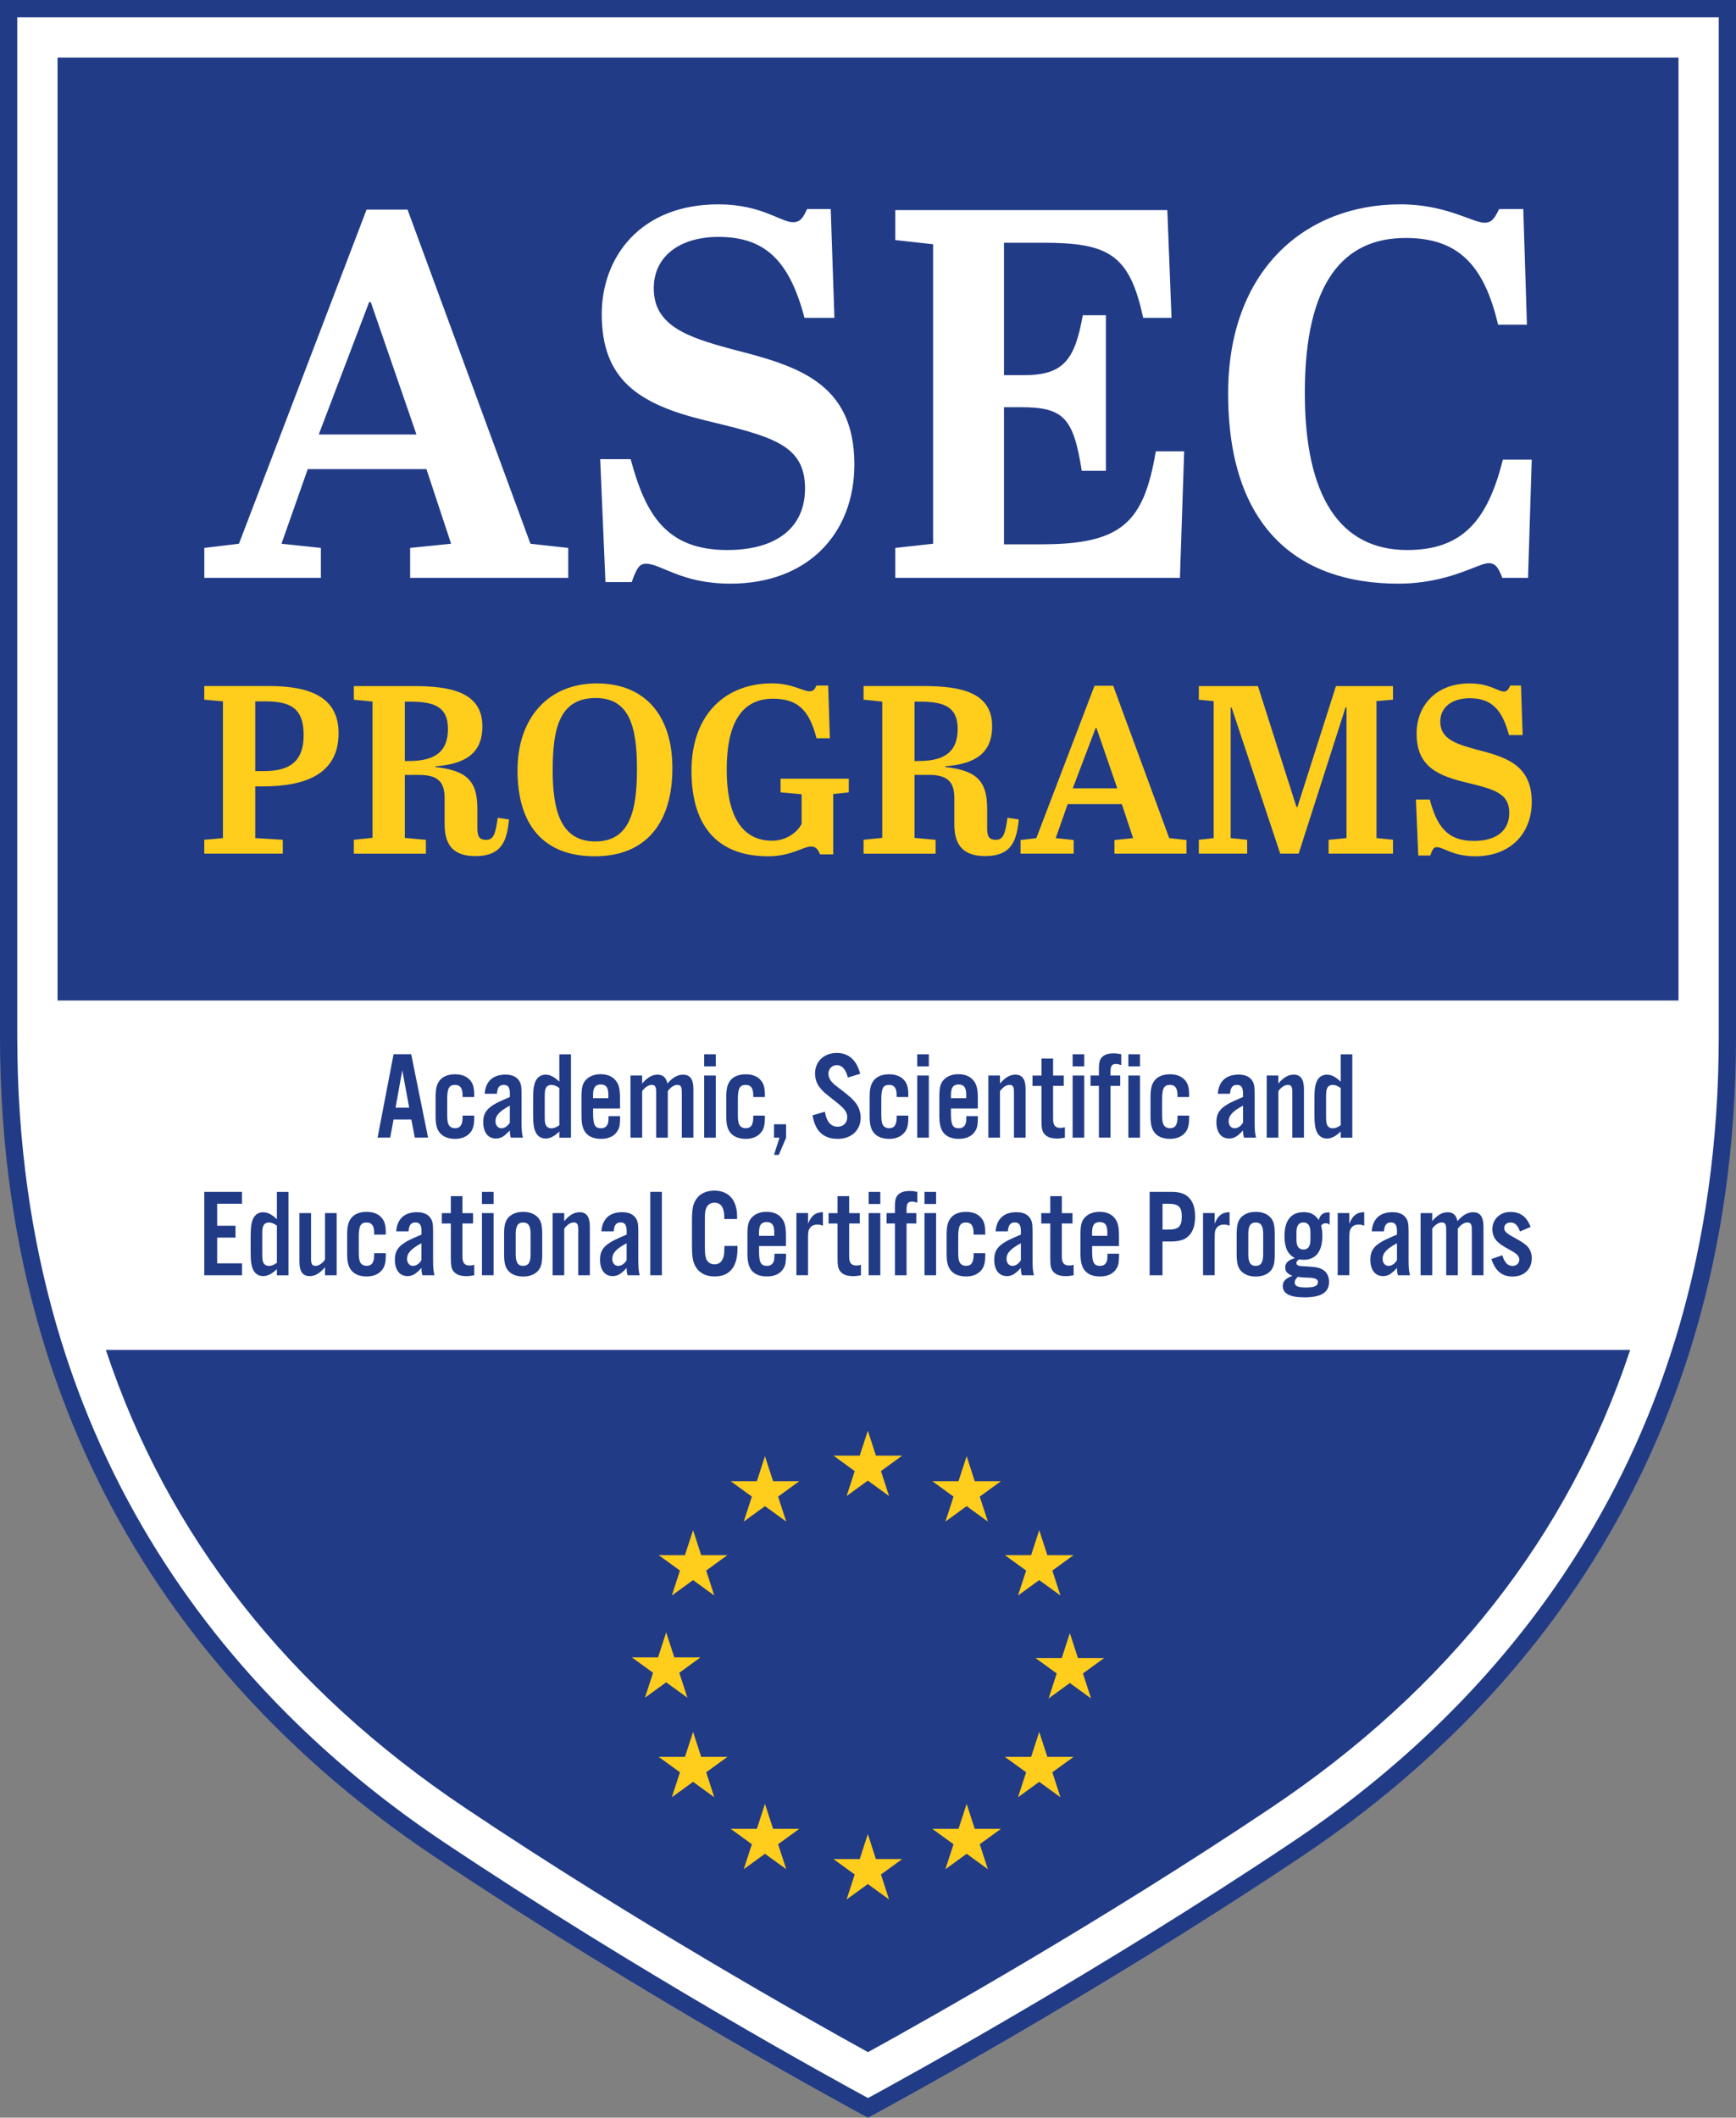 <!-- Generator: Adobe Illustrator 23.0.3, SVG Export Plug-In  -->
<svg version="1.1" xmlns="http://www.w3.org/2000/svg" xmlns:xlink="http://www.w3.org/1999/xlink" x="0px" y="0px" width="42.29px"
	 height="51.569px" viewBox="0 0 42.29 51.569" style="enable-background:new 0 0 42.29 51.569;" xml:space="preserve">
<rect x="0" y="0" width="42.29" height="51.569" fill="#808080" stroke="none"/>
<style type="text/css">
	.st0{fill:#FFFFFF;}
	.st1{fill:#213B87;}
	.st2{fill:#FFCD1C;}
</style>
<defs>
</defs>
<g>
	<path class="st0" d="M21.084,51.444c-0.051-0.027-5.284-2.836-10.479-6.315C5.804,41.914,0.081,35.852,0.081,25.233V0.081h42.129
		v25.152c0,10.619-5.723,16.681-10.525,19.896c-5.195,3.479-10.428,6.288-10.478,6.315l-0.061,0.033L21.084,51.444z"/>
	<g>
		<path class="st1" d="M2.579,32.873c1.497,4.511,4.42,8.251,8.762,11.159c4.137,2.771,8.321,5.124,9.804,5.941
			c1.483-0.817,5.668-3.17,9.805-5.941c4.342-2.908,7.265-6.647,8.762-11.159H2.579z"/>
		<path class="st1" d="M21.145,51.569l-0.099-0.053c-0.053-0.028-5.303-2.848-10.485-6.319C5.743,41.97,0,35.888,0,25.233V0h42.29
			v25.233c0,10.654-5.743,16.737-10.561,19.963c-5.183,3.471-10.433,6.291-10.485,6.319L21.145,51.569z M0.42,0.42v24.813
			c0,10.469,5.641,16.445,10.374,19.614c4.773,3.196,9.603,5.839,10.351,6.244c0.747-0.405,5.578-3.048,10.351-6.244
			c4.733-3.17,10.374-9.146,10.374-19.614V0.42H0.42z"/>
		<g>
			<polygon class="st1" points="8.993,7.356 7.765,10.58 10.145,10.58 9.032,7.356 			"/>
			<path class="st1" d="M1.402,1.402v22.961h39.487V1.402H1.402z M13.842,14.072H9.991v-0.729l0.998-0.102l-0.601-1.817H7.497
				l-0.64,1.817l0.96,0.102v0.729h-2.84v-0.729l0.844-0.102L8.93,5.104h0.998l2.994,8.137l0.921,0.102V14.072z M17.794,14.213
				c-1.203,0-1.689-0.486-2.06-0.486c-0.166,0-0.23,0.128-0.345,0.448h-0.64l-0.128-2.994h0.742
				c0.358,1.331,0.857,2.213,2.354,2.213c1.203,0,1.894-0.55,1.894-1.497c0-1.075-0.806-1.267-2.444-1.663
				c-1.625-0.397-2.508-0.998-2.508-2.584c0-1.382,0.934-2.674,2.84-2.674c1.049,0,1.523,0.435,1.817,0.435
				c0.192,0,0.256-0.128,0.345-0.32h0.576l0.09,2.648h-0.729c-0.371-1.407-0.972-1.97-2.098-1.97c-0.908,0-1.574,0.448-1.574,1.254
				c0,0.908,0.819,1.19,1.919,1.484c1.548,0.397,2.968,0.793,2.968,2.802C20.813,12.985,19.687,14.213,17.794,14.213z
				 M28.744,14.072h-6.934v-0.729l0.921-0.102V5.948l-0.921-0.102V5.117h6.627l0.102,2.623h-0.691
				c-0.333-1.561-0.857-1.829-2.456-1.829h-0.934v3.224h0.499c0.947,0,1.228-0.371,1.42-1.458h0.563v3.787h-0.588
				c-0.205-1.305-0.448-1.548-1.497-1.548h-0.397v3.339h0.909c1.957,0,2.495-0.525,2.789-2.264h0.691L28.744,14.072z M37.224,14.072
				h-0.627c-0.09-0.23-0.154-0.358-0.333-0.358c-0.256,0-0.972,0.499-2.201,0.499c-2.444,0-4.145-1.369-4.145-4.631
				c0-3.032,1.906-4.606,4.196-4.606c1.113,0,1.765,0.448,2.047,0.448c0.192,0,0.256-0.128,0.358-0.333h0.589l0.089,2.815h-0.703
				c-0.345-1.471-0.985-2.111-2.252-2.111c-1.484,0-2.456,1.036-2.456,3.774c0,2.482,0.832,3.825,2.495,3.825
				c1.331,0,1.957-0.704,2.329-2.201h0.704L37.224,14.072z"/>
		</g>
		<g>
			<path class="st2" d="M6.545,16.706c0.98,0,1.703,0.251,1.703,1.149c0,1.009-0.828,1.295-1.848,1.295H6.218v1.259l0.671,0.041
				v0.338H4.976V20.45l0.455-0.041v-3.33l-0.455-0.041v-0.332H6.545z M6.218,18.777H6.44c0.659,0,0.957-0.274,0.957-0.875
				c0-0.63-0.292-0.822-0.921-0.822H6.218V18.777z"/>
			<path class="st2" d="M9.862,18.87v1.534l0.513,0.047v0.338H8.62V20.45l0.455-0.047v-3.318L8.62,17.039v-0.332h1.44
				c0.892,0,1.691,0.134,1.691,0.98c0,0.682-0.449,0.921-1.143,0.974v0.018c0.746,0.082,1.021,0.326,1.021,1.003v0.455
				c0,0.198,0.018,0.315,0.216,0.315c0.192,0,0.227-0.181,0.28-0.537l0.274,0.041c-0.047,0.484-0.152,0.892-0.816,0.892
				c-0.502,0-0.752-0.233-0.752-0.77v-0.641c0-0.379-0.146-0.566-0.618-0.566H9.862z M9.862,18.532h0.105
				c0.665,0,0.945-0.257,0.945-0.781c0-0.507-0.286-0.665-0.91-0.665h-0.14V18.532z"/>
			<path class="st2" d="M14.537,16.642c1.161,0,1.843,0.764,1.843,2.064c0,1.324-0.636,2.146-1.889,2.146
				c-1.242,0-1.884-0.752-1.884-2.094C12.607,17.476,13.365,16.642,14.537,16.642z M14.514,16.998c-0.881,0-1.05,0.729-1.05,1.755
				c0,0.945,0.175,1.738,1.038,1.738c0.834,0,1.015-0.735,1.015-1.761C15.517,17.727,15.348,16.998,14.514,16.998z"/>
			<path class="st2" d="M17.703,18.747c0,1.038,0.321,1.726,1.108,1.726c0.303,0,0.589-0.169,0.717-0.408v-0.723l-0.513-0.047
				v-0.332h1.662v0.332l-0.379,0.041v1.47h-0.321c-0.041-0.093-0.087-0.193-0.216-0.193c-0.193,0-0.484,0.239-1.05,0.239
				c-1.131,0-1.866-0.624-1.866-2.082c0-1.411,0.869-2.129,1.954-2.129c0.507,0,0.746,0.193,0.927,0.193
				c0.087,0,0.122-0.047,0.163-0.14h0.286l0.041,1.283H19.89c-0.175-0.688-0.461-0.962-1.061-0.962
				C18.082,17.015,17.703,17.587,17.703,18.747z"/>
			<path class="st2" d="M22.279,18.87v1.534l0.513,0.047v0.338h-1.755V20.45l0.455-0.047v-3.318l-0.455-0.047v-0.332h1.441
				c0.892,0,1.691,0.134,1.691,0.98c0,0.682-0.449,0.921-1.143,0.974v0.018c0.746,0.082,1.021,0.326,1.021,1.003v0.455
				c0,0.198,0.017,0.315,0.216,0.315c0.192,0,0.227-0.181,0.28-0.537l0.274,0.041c-0.047,0.484-0.152,0.892-0.817,0.892
				c-0.501,0-0.752-0.233-0.752-0.77v-0.641c0-0.379-0.146-0.566-0.618-0.566H22.279z M22.279,18.532h0.105
				c0.665,0,0.945-0.257,0.945-0.781c0-0.507-0.286-0.665-0.91-0.665h-0.14V18.532z"/>
			<path class="st2" d="M27.328,19.581H26.01l-0.292,0.828l0.438,0.047v0.332h-1.295v-0.332l0.385-0.047l1.417-3.709h0.455
				l1.365,3.709l0.42,0.047v0.332h-1.755v-0.332l0.455-0.047L27.328,19.581z M26.133,19.196h1.084l-0.507-1.47h-0.018L26.133,19.196
				z"/>
			<path class="st2" d="M33.934,16.706v0.332l-0.402,0.035v3.335l0.402,0.041v0.338h-1.569V20.45l0.437-0.041v-3.184h-0.023
				l-1.143,3.563h-0.449l-1.184-3.557H29.98v3.178l0.402,0.041v0.338h-1.178V20.45l0.361-0.041v-3.335l-0.361-0.035v-0.332h1.44
				l0.939,2.945h0.023l0.939-2.945H33.934z"/>
			<path class="st2" d="M36.766,19.797c0-0.49-0.367-0.577-1.114-0.758c-0.741-0.181-1.143-0.455-1.143-1.178
				c0-0.63,0.426-1.219,1.295-1.219c0.478,0,0.694,0.198,0.828,0.198c0.087,0,0.116-0.058,0.158-0.146h0.262l0.041,1.207H36.76
				c-0.169-0.641-0.443-0.898-0.957-0.898c-0.414,0-0.717,0.204-0.717,0.571c0,0.414,0.373,0.542,0.875,0.677
				c0.705,0.181,1.353,0.362,1.353,1.277c0,0.764-0.513,1.324-1.376,1.324c-0.548,0-0.77-0.222-0.939-0.222
				c-0.075,0-0.105,0.058-0.157,0.204H34.55l-0.058-1.365h0.338c0.164,0.606,0.391,1.009,1.073,1.009
				C36.451,20.479,36.766,20.229,36.766,19.797z"/>
		</g>
		<g>
			<path class="st1" d="M9.587,27.262l-0.082,0.441H9.198l0.39-2.031h0.429l0.411,2.031h-0.323l-0.085-0.441H9.587z M9.8,26.063
				l-0.164,0.91h0.332L9.8,26.063z"/>
			<path class="st1" d="M11.269,26.714v-0.039c0-0.177-0.058-0.256-0.183-0.256c-0.146,0-0.192,0.082-0.192,0.347v0.365
				c0,0.143,0.009,0.21,0.037,0.261c0.027,0.052,0.085,0.082,0.155,0.082c0.125,0,0.183-0.082,0.183-0.265v-0.042h0.283v0.058
				c0,0.18-0.03,0.286-0.107,0.368c-0.082,0.091-0.204,0.14-0.359,0.14c-0.17,0-0.304-0.055-0.381-0.158
				c-0.07-0.095-0.094-0.201-0.094-0.408V26.73c0-0.207,0.024-0.317,0.094-0.411c0.076-0.104,0.207-0.158,0.381-0.158
				c0.155,0,0.277,0.045,0.359,0.137c0.076,0.082,0.107,0.186,0.107,0.362v0.055H11.269z"/>
			<path class="st1" d="M12.444,27.704c-0.015-0.042-0.024-0.104-0.024-0.177c-0.137,0.149-0.219,0.198-0.341,0.198
				c-0.192,0-0.307-0.152-0.307-0.402c0-0.189,0.07-0.308,0.247-0.417c0.073-0.046,0.146-0.082,0.402-0.192v-0.079
				c0-0.155-0.043-0.216-0.149-0.216c-0.107,0-0.155,0.064-0.167,0.216h-0.298c0.024-0.305,0.201-0.466,0.505-0.466
				c0.14,0,0.24,0.037,0.311,0.116c0.064,0.079,0.082,0.149,0.082,0.335v0.673c0,0.228,0.006,0.298,0.034,0.411H12.444z
				 M12.42,26.924c-0.25,0.134-0.35,0.241-0.35,0.38c0,0.101,0.061,0.171,0.143,0.171c0.079,0,0.152-0.049,0.207-0.137V26.924z"/>
			<path class="st1" d="M13.626,27.704v-0.149c-0.125,0.118-0.225,0.17-0.335,0.17s-0.195-0.055-0.243-0.155
				c-0.046-0.103-0.061-0.21-0.061-0.441v-0.363c0-0.231,0.015-0.338,0.061-0.441c0.049-0.101,0.134-0.155,0.243-0.155
				s0.21,0.052,0.335,0.171v-0.667h0.283v2.031H13.626z M13.626,26.495c-0.076-0.055-0.134-0.076-0.198-0.076
				c-0.058,0-0.11,0.031-0.131,0.079c-0.024,0.052-0.027,0.091-0.027,0.25v0.399c0,0.158,0.003,0.198,0.027,0.25
				c0.021,0.048,0.073,0.079,0.131,0.079c0.064,0,0.122-0.021,0.198-0.076V26.495z"/>
			<path class="st1" d="M14.449,26.994v0.134c0,0.264,0.046,0.347,0.192,0.347c0.088,0,0.146-0.042,0.171-0.128
				c0.009-0.034,0.012-0.061,0.012-0.168h0.283c-0.003,0.207-0.012,0.274-0.058,0.35c-0.073,0.134-0.216,0.204-0.408,0.204
				c-0.173,0-0.304-0.055-0.381-0.158c-0.067-0.095-0.094-0.207-0.094-0.411v-0.451c0-0.24,0.027-0.341,0.122-0.432
				c0.082-0.079,0.201-0.122,0.344-0.122c0.155,0,0.277,0.049,0.356,0.14c0.085,0.097,0.116,0.207,0.116,0.444v0.25H14.449z
				 M14.82,26.662c0-0.18-0.055-0.253-0.186-0.253c-0.131,0-0.186,0.073-0.186,0.253v0.082h0.371V26.662z"/>
			<path class="st1" d="M15.643,26.386c0.131-0.152,0.243-0.216,0.377-0.216c0.131,0,0.21,0.073,0.238,0.216
				c0.134-0.152,0.25-0.216,0.384-0.216c0.17,0,0.25,0.113,0.25,0.353v1.181h-0.283v-1.108c0-0.134-0.027-0.177-0.11-0.177
				c-0.076,0-0.161,0.055-0.231,0.152v1.133h-0.283v-1.108c0-0.134-0.027-0.177-0.11-0.177c-0.076,0-0.161,0.055-0.231,0.152v1.133
				H15.36v-1.513h0.283V26.386z"/>
			<path class="st1" d="M17.437,25.968h-0.283v-0.295h0.283V25.968z M17.437,27.704h-0.283v-1.513h0.283V27.704z"/>
			<path class="st1" d="M18.35,26.714v-0.039c0-0.177-0.058-0.256-0.183-0.256c-0.146,0-0.192,0.082-0.192,0.347v0.365
				c0,0.143,0.009,0.21,0.037,0.261c0.027,0.052,0.085,0.082,0.155,0.082c0.125,0,0.183-0.082,0.183-0.265v-0.042h0.283v0.058
				c0,0.18-0.03,0.286-0.107,0.368c-0.082,0.091-0.204,0.14-0.359,0.14c-0.17,0-0.304-0.055-0.381-0.158
				c-0.07-0.095-0.094-0.201-0.094-0.408V26.73c0-0.207,0.024-0.317,0.094-0.411c0.076-0.104,0.207-0.158,0.381-0.158
				c0.155,0,0.277,0.045,0.359,0.137c0.076,0.082,0.107,0.186,0.107,0.362v0.055H18.35z"/>
			<path class="st1" d="M19.151,27.704l-0.18,0.42h-0.116l0.134-0.42h-0.134v-0.326h0.295V27.704z"/>
			<path class="st1" d="M20.653,26.239c-0.049-0.201-0.14-0.301-0.268-0.301c-0.116,0-0.204,0.088-0.204,0.207
				c0,0.07,0.03,0.146,0.085,0.204c0.052,0.058,0.052,0.058,0.268,0.222c0.171,0.134,0.235,0.192,0.301,0.274
				c0.082,0.1,0.131,0.234,0.131,0.371c0,0.307-0.225,0.517-0.557,0.517c-0.347,0-0.551-0.186-0.615-0.573l0.301-0.088
				c0.039,0.244,0.146,0.365,0.313,0.365c0.137,0,0.231-0.094,0.231-0.231c0-0.128-0.064-0.21-0.301-0.396
				c-0.283-0.222-0.295-0.235-0.371-0.332c-0.073-0.094-0.112-0.213-0.112-0.338c0-0.292,0.219-0.499,0.53-0.499
				c0.289,0,0.484,0.174,0.569,0.508L20.653,26.239z"/>
			<path class="st1" d="M21.844,26.714v-0.039c0-0.177-0.058-0.256-0.183-0.256c-0.146,0-0.192,0.082-0.192,0.347v0.365
				c0,0.143,0.009,0.21,0.037,0.261c0.027,0.052,0.085,0.082,0.155,0.082c0.125,0,0.183-0.082,0.183-0.265v-0.042h0.283v0.058
				c0,0.18-0.031,0.286-0.107,0.368c-0.082,0.091-0.204,0.14-0.36,0.14c-0.17,0-0.304-0.055-0.381-0.158
				c-0.07-0.095-0.094-0.201-0.094-0.408V26.73c0-0.207,0.024-0.317,0.094-0.411c0.076-0.104,0.207-0.158,0.381-0.158
				c0.155,0,0.277,0.045,0.36,0.137c0.076,0.082,0.107,0.186,0.107,0.362v0.055H21.844z"/>
			<path class="st1" d="M22.627,25.968h-0.283v-0.295h0.283V25.968z M22.627,27.704h-0.283v-1.513h0.283V27.704z"/>
			<path class="st1" d="M23.166,26.994v0.134c0,0.264,0.045,0.347,0.191,0.347c0.088,0,0.146-0.042,0.171-0.128
				c0.009-0.034,0.012-0.061,0.012-0.168h0.283c-0.003,0.207-0.012,0.274-0.058,0.35c-0.073,0.134-0.216,0.204-0.408,0.204
				c-0.173,0-0.304-0.055-0.38-0.158c-0.067-0.095-0.094-0.207-0.094-0.411v-0.451c0-0.24,0.027-0.341,0.121-0.432
				c0.082-0.079,0.201-0.122,0.344-0.122c0.155,0,0.277,0.049,0.356,0.14c0.085,0.097,0.116,0.207,0.116,0.444v0.25H23.166z
				 M23.538,26.662c0-0.18-0.055-0.253-0.186-0.253s-0.186,0.073-0.186,0.253v0.082h0.371V26.662z"/>
			<path class="st1" d="M24.36,26.386c0.131-0.152,0.244-0.216,0.377-0.216c0.168,0,0.247,0.113,0.247,0.353v1.181h-0.283v-1.108
				c0-0.134-0.027-0.177-0.11-0.177c-0.076,0-0.161,0.055-0.231,0.152v1.133h-0.283v-1.513h0.283V26.386z"/>
			<path class="st1" d="M25.913,26.443h-0.259v0.807c0,0.152,0.052,0.216,0.177,0.216c0.037,0,0.064-0.003,0.11-0.018v0.256
				c-0.079,0.015-0.128,0.021-0.192,0.021c-0.143,0-0.247-0.037-0.308-0.112c-0.055-0.067-0.07-0.14-0.07-0.332v-0.837h-0.219
				v-0.253h0.219v-0.414h0.283v0.414h0.259V26.443z"/>
			<path class="st1" d="M26.413,25.968H26.13v-0.295h0.283V25.968z M26.413,27.704H26.13v-1.513h0.283V27.704z"/>
			<path class="st1" d="M27.29,26.443h-0.237v1.26H26.77v-1.26h-0.204v-0.253h0.204v-0.143c0-0.183,0.021-0.259,0.094-0.32
				c0.061-0.052,0.143-0.076,0.262-0.076c0.064,0,0.112,0.006,0.188,0.021v0.265c-0.079-0.024-0.088-0.027-0.128-0.027
				c-0.101,0-0.134,0.049-0.134,0.198v0.082h0.237V26.443z"/>
			<path class="st1" d="M27.771,25.968h-0.283v-0.295h0.283V25.968z M27.771,27.704h-0.283v-1.513h0.283V27.704z"/>
			<path class="st1" d="M28.685,26.714v-0.039c0-0.177-0.058-0.256-0.183-0.256c-0.146,0-0.192,0.082-0.192,0.347v0.365
				c0,0.143,0.009,0.21,0.037,0.261c0.027,0.052,0.085,0.082,0.155,0.082c0.125,0,0.183-0.082,0.183-0.265v-0.042h0.283v0.058
				c0,0.18-0.031,0.286-0.107,0.368c-0.082,0.091-0.204,0.14-0.359,0.14c-0.171,0-0.305-0.055-0.381-0.158
				c-0.07-0.095-0.094-0.201-0.094-0.408V26.73c0-0.207,0.024-0.317,0.094-0.411c0.076-0.104,0.207-0.158,0.381-0.158
				c0.155,0,0.277,0.045,0.359,0.137c0.076,0.082,0.107,0.186,0.107,0.362v0.055H28.685z"/>
			<path class="st1" d="M30.305,27.704c-0.015-0.042-0.024-0.104-0.024-0.177c-0.137,0.149-0.219,0.198-0.341,0.198
				c-0.192,0-0.308-0.152-0.308-0.402c0-0.189,0.07-0.308,0.247-0.417c0.073-0.046,0.146-0.082,0.402-0.192v-0.079
				c0-0.155-0.042-0.216-0.149-0.216c-0.107,0-0.155,0.064-0.168,0.216h-0.298c0.025-0.305,0.201-0.466,0.506-0.466
				c0.14,0,0.24,0.037,0.31,0.116c0.064,0.079,0.082,0.149,0.082,0.335v0.673c0,0.228,0.006,0.298,0.034,0.411H30.305z
				 M30.281,26.924c-0.25,0.134-0.35,0.241-0.35,0.38c0,0.101,0.061,0.171,0.143,0.171c0.079,0,0.152-0.049,0.207-0.137V26.924z"/>
			<path class="st1" d="M31.14,26.386c0.131-0.152,0.244-0.216,0.378-0.216c0.167,0,0.247,0.113,0.247,0.353v1.181h-0.283v-1.108
				c0-0.134-0.028-0.177-0.11-0.177c-0.076,0-0.161,0.055-0.231,0.152v1.133h-0.283v-1.513h0.283V26.386z"/>
			<path class="st1" d="M32.66,27.704v-0.149c-0.125,0.118-0.225,0.17-0.335,0.17s-0.195-0.055-0.244-0.155
				c-0.045-0.103-0.061-0.21-0.061-0.441v-0.363c0-0.231,0.015-0.338,0.061-0.441c0.049-0.101,0.134-0.155,0.244-0.155
				s0.21,0.052,0.335,0.171v-0.667h0.283v2.031H32.66z M32.66,26.495c-0.076-0.055-0.134-0.076-0.198-0.076
				c-0.058,0-0.11,0.031-0.131,0.079c-0.024,0.052-0.027,0.091-0.027,0.25v0.399c0,0.158,0.003,0.198,0.027,0.25
				c0.022,0.048,0.073,0.079,0.131,0.079c0.064,0,0.122-0.021,0.198-0.076V26.495z"/>
			<path class="st1" d="M5.895,29.313H5.29v0.536h0.447v0.289H5.29v0.627h0.606v0.289H4.976v-2.031h0.919V29.313z"/>
			<path class="st1" d="M6.745,31.054v-0.149c-0.125,0.118-0.225,0.17-0.335,0.17c-0.11,0-0.195-0.055-0.243-0.155
				c-0.046-0.103-0.061-0.21-0.061-0.441v-0.363c0-0.231,0.015-0.338,0.061-0.441c0.049-0.101,0.134-0.155,0.243-0.155
				c0.11,0,0.21,0.052,0.335,0.171v-0.667h0.283v2.031H6.745z M6.745,29.846c-0.076-0.055-0.134-0.076-0.198-0.076
				c-0.058,0-0.11,0.031-0.131,0.079c-0.024,0.052-0.027,0.091-0.027,0.25v0.399c0,0.158,0.003,0.198,0.027,0.25
				c0.021,0.048,0.073,0.079,0.131,0.079c0.064,0,0.122-0.021,0.198-0.076V29.846z"/>
			<path class="st1" d="M8.201,31.054H7.918v-0.195c-0.131,0.152-0.243,0.216-0.377,0.216c-0.167,0-0.247-0.112-0.247-0.353v-1.181
				h0.283v1.108c0,0.134,0.027,0.177,0.11,0.177c0.076,0,0.161-0.055,0.231-0.152v-1.133h0.283V31.054z"/>
			<path class="st1" d="M9.115,30.065v-0.039c0-0.177-0.058-0.256-0.183-0.256c-0.146,0-0.192,0.082-0.192,0.347v0.365
				c0,0.143,0.009,0.21,0.037,0.261c0.027,0.052,0.085,0.082,0.155,0.082c0.125,0,0.183-0.082,0.183-0.265v-0.042h0.283v0.058
				c0,0.18-0.03,0.286-0.107,0.368c-0.082,0.091-0.204,0.14-0.359,0.14c-0.17,0-0.304-0.055-0.381-0.158
				c-0.07-0.095-0.094-0.201-0.094-0.408V30.08c0-0.207,0.024-0.317,0.094-0.411c0.076-0.104,0.207-0.158,0.381-0.158
				c0.155,0,0.277,0.045,0.359,0.137c0.076,0.082,0.107,0.186,0.107,0.362v0.055H9.115z"/>
			<path class="st1" d="M10.291,31.054c-0.015-0.042-0.024-0.104-0.024-0.177c-0.137,0.149-0.219,0.198-0.341,0.198
				c-0.192,0-0.307-0.152-0.307-0.402c0-0.189,0.07-0.308,0.247-0.417c0.073-0.046,0.146-0.082,0.402-0.192v-0.079
				c0-0.155-0.043-0.216-0.149-0.216s-0.155,0.064-0.167,0.216H9.652c0.024-0.305,0.201-0.466,0.505-0.466
				c0.14,0,0.24,0.037,0.311,0.116c0.064,0.079,0.082,0.149,0.082,0.335v0.673c0,0.228,0.006,0.298,0.034,0.411H10.291z
				 M10.266,30.275c-0.25,0.134-0.35,0.241-0.35,0.38c0,0.101,0.061,0.171,0.143,0.171c0.079,0,0.152-0.049,0.207-0.137V30.275z"/>
			<path class="st1" d="M11.524,29.794h-0.259v0.807c0,0.152,0.052,0.216,0.177,0.216c0.037,0,0.064-0.003,0.11-0.018v0.256
				c-0.079,0.015-0.128,0.021-0.192,0.021c-0.143,0-0.247-0.037-0.308-0.112c-0.055-0.067-0.07-0.14-0.07-0.332v-0.837h-0.219
				v-0.253h0.219v-0.414h0.283v0.414h0.259V29.794z"/>
			<path class="st1" d="M12.024,29.319h-0.283v-0.295h0.283V29.319z M12.024,31.054h-0.283v-1.513h0.283V31.054z"/>
			<path class="st1" d="M13.209,30.531c0,0.238-0.027,0.341-0.119,0.433c-0.082,0.079-0.201,0.122-0.344,0.122
				c-0.146,0-0.265-0.043-0.347-0.122c-0.088-0.091-0.119-0.195-0.119-0.433v-0.466c0-0.237,0.03-0.341,0.119-0.432
				c0.082-0.079,0.201-0.122,0.347-0.122c0.143,0,0.262,0.042,0.344,0.122c0.091,0.091,0.119,0.195,0.119,0.432V30.531z
				 M12.563,30.549c0,0.192,0.055,0.277,0.18,0.277c0.128,0,0.183-0.085,0.183-0.277v-0.502c0-0.195-0.055-0.277-0.183-0.277
				c-0.125,0-0.18,0.085-0.18,0.277V30.549z"/>
			<path class="st1" d="M13.745,29.736c0.131-0.152,0.243-0.216,0.377-0.216c0.167,0,0.247,0.113,0.247,0.353v1.181h-0.283v-1.108
				c0-0.134-0.027-0.177-0.11-0.177c-0.076,0-0.161,0.055-0.231,0.152v1.133h-0.283v-1.513h0.283V29.736z"/>
			<path class="st1" d="M15.289,31.054c-0.015-0.042-0.024-0.104-0.024-0.177c-0.137,0.149-0.219,0.198-0.341,0.198
				c-0.192,0-0.307-0.152-0.307-0.402c0-0.189,0.07-0.308,0.247-0.417c0.073-0.046,0.146-0.082,0.402-0.192v-0.079
				c0-0.155-0.043-0.216-0.149-0.216s-0.155,0.064-0.167,0.216H14.65c0.024-0.305,0.201-0.466,0.506-0.466
				c0.14,0,0.24,0.037,0.311,0.116c0.064,0.079,0.082,0.149,0.082,0.335v0.673c0,0.228,0.006,0.298,0.034,0.411H15.289z
				 M15.265,30.275c-0.25,0.134-0.35,0.241-0.35,0.38c0,0.101,0.061,0.171,0.143,0.171c0.079,0,0.152-0.049,0.207-0.137V30.275z"/>
			<path class="st1" d="M16.124,31.054h-0.283v-2.031h0.283V31.054z"/>
			<path class="st1" d="M17.644,29.684v-0.043c0-0.234-0.082-0.353-0.238-0.353c-0.085,0-0.152,0.037-0.186,0.101
				c-0.039,0.067-0.049,0.128-0.049,0.292v0.676c0,0.155,0.009,0.234,0.033,0.301c0.031,0.079,0.11,0.131,0.201,0.131
				c0.116,0,0.192-0.067,0.225-0.201c0.012-0.052,0.015-0.098,0.018-0.247h0.317v0.07c0,0.441-0.192,0.673-0.557,0.673
				c-0.204,0-0.365-0.079-0.454-0.225c-0.076-0.125-0.097-0.244-0.097-0.545v-0.569c0-0.323,0.024-0.435,0.119-0.563
				c0.088-0.122,0.24-0.188,0.429-0.188c0.347,0,0.551,0.231,0.551,0.63v0.061H17.644z"/>
			<path class="st1" d="M18.491,30.345v0.134c0,0.264,0.046,0.347,0.192,0.347c0.088,0,0.146-0.042,0.171-0.128
				c0.009-0.034,0.012-0.061,0.012-0.168h0.283c-0.003,0.207-0.012,0.274-0.058,0.35c-0.073,0.134-0.216,0.204-0.408,0.204
				c-0.173,0-0.304-0.055-0.381-0.158c-0.067-0.095-0.094-0.207-0.094-0.411v-0.451c0-0.24,0.027-0.341,0.122-0.432
				c0.082-0.079,0.201-0.122,0.344-0.122c0.155,0,0.277,0.049,0.356,0.14c0.085,0.097,0.116,0.207,0.116,0.444v0.25H18.491z
				 M18.862,30.013c0-0.18-0.055-0.253-0.186-0.253c-0.131,0-0.186,0.073-0.186,0.253v0.082h0.371V30.013z"/>
			<path class="st1" d="M19.685,29.541v0.261c0.076-0.201,0.186-0.283,0.362-0.283v0.329c-0.055-0.021-0.091-0.028-0.137-0.028
				c-0.076,0-0.137,0.028-0.177,0.079c-0.039,0.052-0.049,0.101-0.049,0.244v0.91h-0.283v-1.513H19.685z"/>
			<path class="st1" d="M20.945,29.794h-0.259v0.807c0,0.152,0.052,0.216,0.177,0.216c0.037,0,0.064-0.003,0.11-0.018v0.256
				c-0.079,0.015-0.128,0.021-0.192,0.021c-0.143,0-0.247-0.037-0.308-0.112c-0.055-0.067-0.07-0.14-0.07-0.332v-0.837h-0.219
				v-0.253h0.219v-0.414h0.283v0.414h0.259V29.794z"/>
			<path class="st1" d="M21.445,29.319h-0.283v-0.295h0.283V29.319z M21.445,31.054h-0.283v-1.513h0.283V31.054z"/>
			<path class="st1" d="M22.322,29.794h-0.238v1.26h-0.283v-1.26h-0.204v-0.253h0.204v-0.143c0-0.183,0.021-0.259,0.095-0.32
				c0.061-0.051,0.143-0.076,0.261-0.076c0.064,0,0.113,0.006,0.189,0.021v0.265c-0.079-0.024-0.088-0.027-0.128-0.027
				c-0.101,0-0.134,0.049-0.134,0.198v0.082h0.238V29.794z"/>
			<path class="st1" d="M22.804,29.319h-0.283v-0.295h0.283V29.319z M22.804,31.054h-0.283v-1.513h0.283V31.054z"/>
			<path class="st1" d="M23.717,30.065v-0.039c0-0.177-0.058-0.256-0.183-0.256c-0.146,0-0.191,0.082-0.191,0.347v0.365
				c0,0.143,0.009,0.21,0.037,0.261c0.027,0.052,0.085,0.082,0.155,0.082c0.125,0,0.183-0.082,0.183-0.265v-0.042h0.283v0.058
				c0,0.18-0.031,0.286-0.107,0.368c-0.082,0.091-0.204,0.14-0.36,0.14c-0.17,0-0.304-0.055-0.38-0.158
				c-0.07-0.095-0.094-0.201-0.094-0.408V30.08c0-0.207,0.024-0.317,0.094-0.411c0.076-0.104,0.207-0.158,0.38-0.158
				c0.155,0,0.277,0.045,0.36,0.137c0.076,0.082,0.107,0.186,0.107,0.362v0.055H23.717z"/>
			<path class="st1" d="M24.893,31.054c-0.015-0.042-0.025-0.104-0.025-0.177c-0.137,0.149-0.219,0.198-0.341,0.198
				c-0.192,0-0.307-0.152-0.307-0.402c0-0.189,0.07-0.308,0.247-0.417c0.073-0.046,0.146-0.082,0.402-0.192v-0.079
				c0-0.155-0.042-0.216-0.149-0.216c-0.107,0-0.155,0.064-0.168,0.216h-0.298c0.025-0.305,0.201-0.466,0.506-0.466
				c0.14,0,0.241,0.037,0.311,0.116c0.064,0.079,0.082,0.149,0.082,0.335v0.673c0,0.228,0.006,0.298,0.034,0.411H24.893z
				 M24.869,30.275c-0.25,0.134-0.35,0.241-0.35,0.38c0,0.101,0.061,0.171,0.143,0.171c0.079,0,0.152-0.049,0.207-0.137V30.275z"/>
			<path class="st1" d="M26.126,29.794h-0.259v0.807c0,0.152,0.052,0.216,0.177,0.216c0.037,0,0.064-0.003,0.11-0.018v0.256
				c-0.079,0.015-0.128,0.021-0.191,0.021c-0.143,0-0.247-0.037-0.308-0.112c-0.055-0.067-0.07-0.14-0.07-0.332v-0.837h-0.219
				v-0.253h0.219v-0.414h0.283v0.414h0.259V29.794z"/>
			<path class="st1" d="M26.605,30.345v0.134c0,0.264,0.045,0.347,0.192,0.347c0.088,0,0.146-0.042,0.17-0.128
				c0.009-0.034,0.012-0.061,0.012-0.168h0.283c-0.003,0.207-0.012,0.274-0.058,0.35c-0.073,0.134-0.216,0.204-0.408,0.204
				c-0.174,0-0.305-0.055-0.381-0.158c-0.067-0.095-0.094-0.207-0.094-0.411v-0.451c0-0.24,0.027-0.341,0.122-0.432
				c0.082-0.079,0.201-0.122,0.344-0.122c0.155,0,0.277,0.049,0.356,0.14c0.085,0.097,0.116,0.207,0.116,0.444v0.25H26.605z
				 M26.976,30.013c0-0.18-0.055-0.253-0.186-0.253c-0.131,0-0.186,0.073-0.186,0.253v0.082h0.371V30.013z"/>
			<path class="st1" d="M28.319,31.054h-0.313v-2.031h0.52c0.204,0,0.332,0.04,0.426,0.131c0.11,0.104,0.161,0.256,0.161,0.472
				c0,0.219-0.052,0.371-0.161,0.475c-0.094,0.091-0.222,0.131-0.426,0.131h-0.207V31.054z M28.457,29.943
				c0.253,0,0.332-0.076,0.332-0.317c0-0.237-0.079-0.313-0.332-0.313h-0.137v0.63H28.457z"/>
			<path class="st1" d="M29.59,29.541v0.261c0.076-0.201,0.186-0.283,0.363-0.283v0.329c-0.055-0.021-0.091-0.028-0.137-0.028
				c-0.076,0-0.137,0.028-0.177,0.079c-0.039,0.052-0.049,0.101-0.049,0.244v0.91h-0.283v-1.513H29.59z"/>
			<path class="st1" d="M31.054,30.531c0,0.238-0.027,0.341-0.118,0.433c-0.082,0.079-0.201,0.122-0.344,0.122
				c-0.146,0-0.265-0.043-0.347-0.122c-0.088-0.091-0.119-0.195-0.119-0.433v-0.466c0-0.237,0.031-0.341,0.119-0.432
				c0.082-0.079,0.201-0.122,0.347-0.122c0.143,0,0.262,0.042,0.344,0.122c0.091,0.091,0.118,0.195,0.118,0.432V30.531z
				 M30.409,30.549c0,0.192,0.055,0.277,0.18,0.277c0.128,0,0.183-0.085,0.183-0.277v-0.502c0-0.195-0.055-0.277-0.183-0.277
				c-0.125,0-0.18,0.085-0.18,0.277V30.549z"/>
			<path class="st1" d="M32.392,29.828c-0.033-0.031-0.058-0.04-0.097-0.04c-0.049,0-0.079,0.015-0.112,0.058
				c0.021,0.082,0.03,0.143,0.03,0.25c0,0.377-0.158,0.582-0.457,0.582c-0.037,0-0.058-0.003-0.107-0.009
				c-0.042,0.021-0.067,0.052-0.067,0.088c0,0.034,0.021,0.055,0.061,0.067c0.031,0.006,0.064,0.009,0.231,0.018
				c0.195,0.012,0.274,0.031,0.359,0.082c0.092,0.058,0.143,0.164,0.143,0.292c0,0.259-0.192,0.377-0.603,0.377
				c-0.347,0-0.524-0.091-0.524-0.274c0-0.119,0.07-0.192,0.237-0.25c-0.128-0.052-0.177-0.107-0.177-0.198
				c0-0.116,0.061-0.177,0.235-0.235c-0.177-0.094-0.253-0.256-0.253-0.539c0-0.377,0.161-0.579,0.466-0.579
				c0.17,0,0.274,0.055,0.368,0.192c0.037-0.137,0.113-0.192,0.265-0.186V29.828z M31.539,31.228c0,0.091,0.079,0.125,0.277,0.125
				c0.198,0,0.289-0.039,0.289-0.128c0-0.058-0.037-0.088-0.118-0.101c-0.04-0.009-0.064-0.009-0.222-0.015
				c-0.039-0.003-0.079-0.006-0.149-0.015C31.567,31.137,31.539,31.185,31.539,31.228z M31.582,30.184
				c0,0.164,0.055,0.244,0.17,0.244c0.116,0,0.171-0.079,0.171-0.244v-0.168c0-0.167-0.055-0.247-0.171-0.247
				c-0.115,0-0.17,0.079-0.17,0.247V30.184z"/>
			<path class="st1" d="M32.87,29.541v0.261c0.076-0.201,0.186-0.283,0.363-0.283v0.329c-0.055-0.021-0.091-0.028-0.137-0.028
				c-0.076,0-0.137,0.028-0.177,0.079c-0.039,0.052-0.049,0.101-0.049,0.244v0.91h-0.283v-1.513H32.87z"/>
			<path class="st1" d="M34.055,31.054c-0.015-0.042-0.024-0.104-0.024-0.177c-0.137,0.149-0.219,0.198-0.341,0.198
				c-0.192,0-0.308-0.152-0.308-0.402c0-0.189,0.07-0.308,0.247-0.417c0.073-0.046,0.146-0.082,0.402-0.192v-0.079
				c0-0.155-0.042-0.216-0.149-0.216c-0.107,0-0.155,0.064-0.168,0.216h-0.298c0.025-0.305,0.201-0.466,0.506-0.466
				c0.14,0,0.24,0.037,0.31,0.116c0.064,0.079,0.082,0.149,0.082,0.335v0.673c0,0.228,0.006,0.298,0.034,0.411H34.055z
				 M34.031,30.275c-0.25,0.134-0.35,0.241-0.35,0.38c0,0.101,0.061,0.171,0.143,0.171c0.079,0,0.152-0.049,0.207-0.137V30.275z"/>
			<path class="st1" d="M34.889,29.736c0.131-0.152,0.244-0.216,0.378-0.216c0.131,0,0.21,0.073,0.237,0.216
				c0.134-0.152,0.25-0.216,0.384-0.216c0.17,0,0.25,0.113,0.25,0.353v1.181h-0.283v-1.108c0-0.134-0.028-0.177-0.11-0.177
				c-0.076,0-0.161,0.055-0.231,0.152v1.133h-0.283v-1.108c0-0.134-0.028-0.177-0.11-0.177c-0.076,0-0.161,0.055-0.231,0.152v1.133
				h-0.283v-1.513h0.283V29.736z"/>
			<path class="st1" d="M37.028,29.989c-0.058-0.158-0.125-0.219-0.234-0.219c-0.088,0-0.149,0.055-0.149,0.134
				c0,0.082,0.043,0.125,0.256,0.241c0.17,0.094,0.247,0.143,0.307,0.207c0.067,0.07,0.107,0.174,0.107,0.286
				c0,0.268-0.186,0.448-0.466,0.448c-0.259,0-0.42-0.134-0.518-0.426l0.265-0.092c0.061,0.186,0.134,0.259,0.253,0.259
				c0.094,0,0.161-0.064,0.161-0.152c0-0.085-0.049-0.14-0.213-0.228c-0.207-0.116-0.265-0.155-0.332-0.225
				c-0.07-0.073-0.11-0.177-0.11-0.286c0-0.247,0.186-0.423,0.441-0.423c0.24,0,0.396,0.115,0.49,0.365L37.028,29.989z"/>
		</g>
	</g>
	<g>
		<polygon class="st2" points="21.141,34.839 21.338,35.447 21.978,35.447 21.461,35.823 21.658,36.431 21.141,36.055 
			20.624,36.431 20.821,35.823 20.304,35.447 20.943,35.447 		"/>
		<polygon class="st2" points="21.141,44.663 21.338,45.272 21.978,45.272 21.461,45.647 21.658,46.255 21.141,45.88 20.624,46.255 
			20.821,45.647 20.304,45.272 20.943,45.272 		"/>
		<polygon class="st2" points="26.062,39.768 26.259,40.376 26.899,40.376 26.381,40.751 26.579,41.36 26.062,40.984 25.545,41.36 
			25.742,40.751 25.225,40.376 25.865,40.376 		"/>
		<polygon class="st2" points="16.228,39.751 16.426,40.359 17.065,40.359 16.548,40.735 16.746,41.343 16.228,40.967 
			15.711,41.343 15.909,40.735 15.392,40.359 16.031,40.359 		"/>
		<polygon class="st2" points="16.884,37.262 17.081,37.87 17.72,37.87 17.203,38.246 17.4,38.854 16.884,38.478 16.366,38.854 
			16.564,38.246 16.046,37.87 16.686,37.87 		"/>
		<polygon class="st2" points="18.635,35.461 18.833,36.069 19.472,36.069 18.955,36.445 19.153,37.053 18.635,36.677 
			18.118,37.053 18.316,36.445 17.799,36.069 18.438,36.069 		"/>
		<polygon class="st2" points="25.316,37.262 25.514,37.87 26.153,37.87 25.636,38.246 25.833,38.854 25.316,38.478 24.799,38.854 
			24.997,38.246 24.479,37.87 25.119,37.87 		"/>
		<polygon class="st2" points="23.548,35.461 23.745,36.069 24.385,36.069 23.867,36.445 24.065,37.053 23.548,36.677 
			23.031,37.053 23.228,36.445 22.711,36.069 23.35,36.069 		"/>
		<polygon class="st2" points="16.884,42.175 17.081,42.783 17.72,42.783 17.203,43.158 17.4,43.766 16.884,43.391 16.366,43.766 
			16.564,43.158 16.046,42.783 16.686,42.783 		"/>
		<polygon class="st2" points="18.635,43.927 18.833,44.535 19.472,44.535 18.955,44.91 19.153,45.518 18.635,45.143 18.118,45.518 
			18.316,44.91 17.799,44.535 18.438,44.535 		"/>
		<polygon class="st2" points="25.316,42.175 25.514,42.783 26.153,42.783 25.636,43.158 25.833,43.766 25.316,43.391 
			24.799,43.766 24.997,43.158 24.479,42.783 25.119,42.783 		"/>
		<polygon class="st2" points="23.548,43.927 23.745,44.535 24.385,44.535 23.867,44.91 24.065,45.518 23.548,45.143 23.031,45.518 
			23.228,44.91 22.711,44.535 23.35,44.535 		"/>
	</g>
</g>
</svg>
